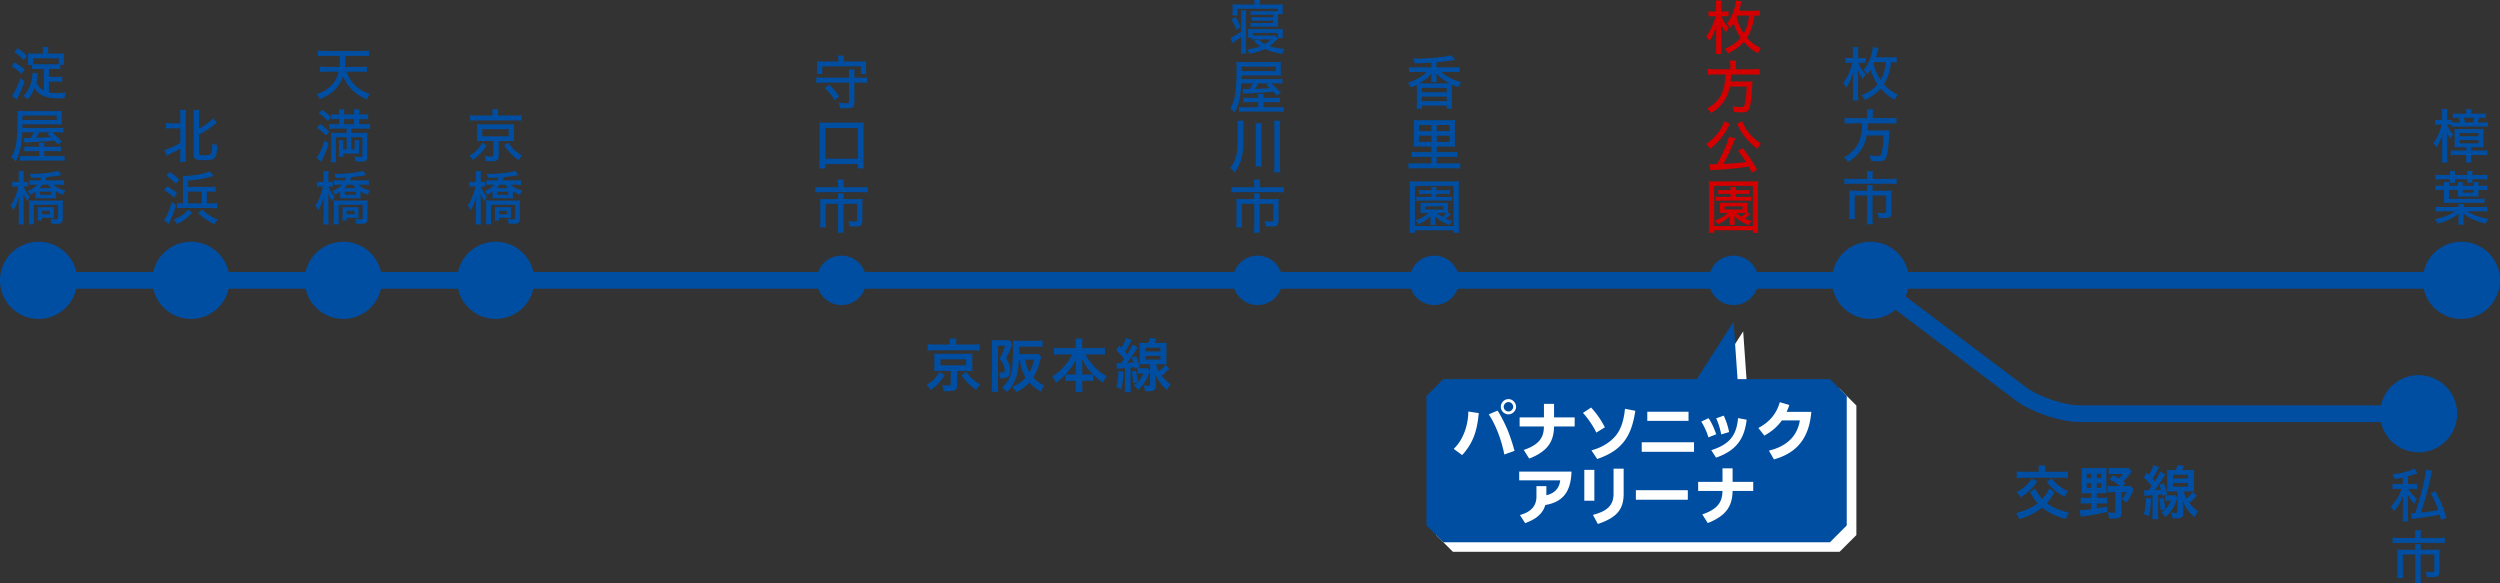 <svg id="_レイヤー_2" data-name="レイヤー 2" xmlns="http://www.w3.org/2000/svg" viewBox="0 0 423.15 98.73"><rect x="0" y="0" width="423.15" height="98.73" fill="#333333" stroke="none"/><defs><style>.cls-1{fill:#fff}.cls-2{fill:#d40000}.cls-3{fill:none;stroke:#004ea2;stroke-miterlimit:10;stroke-width:2.83px}.cls-4{fill:#004ea2}</style></defs><g id="_レイヤー_1-2" data-name="レイヤー 1"><path class="cls-3" d="M6.53 47.45h410.08"/><path class="cls-4" d="M0 47.45c0-3.61 2.92-6.53 6.53-6.53s6.53 2.92 6.53 6.53-2.92 6.53-6.53 6.53S0 51.06 0 47.45zM51.58 47.45c0-3.61 2.92-6.53 6.53-6.53s6.53 2.92 6.53 6.53-2.92 6.53-6.53 6.53-6.53-2.92-6.53-6.53zM77.37 47.45c0-3.61 2.92-6.53 6.53-6.53s6.53 2.92 6.53 6.53-2.92 6.53-6.53 6.53-6.53-2.92-6.53-6.53zM289.24 47.45c0-2.31 1.87-4.18 4.18-4.18s4.18 1.87 4.18 4.18-1.87 4.18-4.18 4.18-4.18-1.87-4.18-4.18zM82.37 24.6c-.64 1.04-1.34 1.78-2.34 2.49-.18-.29-.35-.49-.6-.71 1.03-.61 1.71-1.32 2.17-2.23l.77.45zm1-5.35c0-.29-.02-.57-.06-.76h1.03c-.04.15-.06.46-.06.75v.32h2.89c.5 0 .89-.02 1.12-.07v.95c-.23-.04-.53-.06-1.07-.06h-6.6c-.67 0-.78 0-1.05.06v-.95c.21.05.65.07 1.14.07h2.66v-.31zm-1.77 4.62c-.41 0-.66 0-.88.04.03-.2.04-.44.04-.79V21.4l-.02-.23v-.07l-.02-.08h.22s.39.03.66.03h4.52c.66-.01.68-.01.9-.04-.03.22-.04.45-.04.81v1.29c0 .39.01.54.03.78-.19-.02-.4-.03-.89-.03h-1.71v2.56c0 .68-.3.87-1.33.87-.16 0-.4 0-.84-.02-.03-.31-.11-.59-.25-.88.4.06.75.09 1.08.09.35 0 .43-.04.43-.22v-2.4h-1.9zm.03-.8h4.48v-1.21h-4.48v1.21zm4.43 1.08c.57.93 1.25 1.57 2.32 2.17-.22.21-.44.5-.59.77-.91-.59-1.75-1.43-2.45-2.48l.72-.46zM80.55 29.98c0-.51-.01-.8-.05-1.01h.92c-.03.19-.05.55-.05 1.01v.81h.15c.28 0 .46-.01.61-.04v.84c-.16-.02-.39-.03-.6-.03h-.12c.13.55.58 1.31 1.05 1.78-.15.17-.27.34-.47.68-.24-.33-.5-.83-.66-1.25 0 .29 0 .33.02.6.01.61.01.68.02.81v2.63c0 .57.02.93.05 1.17h-.92c.03-.26.05-.64.06-1.17v-2.32l.02-.72c0-.11.02-.28.04-.59-.29 1.07-.55 1.72-.96 2.4-.17-.34-.27-.51-.5-.78.55-.74 1.04-1.96 1.31-3.24h-.38c-.27 0-.53.02-.66.04v-.85c.13.03.35.04.66.04h.46v-.81zm6.6.56c.38 0 .87-.03 1.06-.06v.83c-.22-.03-.7-.05-1-.05h-.77c.47.46 1.13.79 2 1.01-.17.2-.32.45-.43.71-.62-.26-.81-.36-1.2-.61v.54c0 .32 0 .34.02.67-.19-.01-.37-.02-.68-.02h-2.13c-.3 0-.47 0-.67.02.01-.06.01-.12.01-.13v-.09c0-.08.02-.27.02-.45v-.49c-.29.21-.5.35-.88.56-.13-.24-.26-.42-.46-.63.69-.28 1.21-.62 1.64-1.09h-.56c-.36 0-.61 0-.8.04v-.81c.24.03.53.05.89.05h.98c.1-.19.13-.26.23-.49-.79.04-1.38.06-1.77.08-.02-.18-.16-.5-.3-.7h.56c.75 0 1.96-.08 2.69-.18.81-.11 1.2-.19 1.63-.34l.53.72c-.06 0-.12 0-.14.02-.04 0-.12.02-.25.05-.4.08-1.55.23-2.08.27-.09.19-.19.4-.28.56h2.14zm-4.91 7.42c.03-.25.05-.65.05-1.12v-2.05c0-.39 0-.64-.04-.88.17.03.5.04.86.04h3.95c.43 0 .81-.02.97-.05-.03.27-.04.63-.04.97v2.22c0 .33-.11.56-.3.66s-.41.13-.88.13h-.72c-.03-.33-.08-.54-.18-.82.44.05.71.07.99.07.24 0 .28-.04.28-.3v-2.17H83.1v2.23c0 .61.01.92.04 1.08h-.9zm1.54-2.26c0-.32 0-.48-.03-.66.14.02.3.03.64.03h1.48c.33 0 .48 0 .62-.03-.02.16-.02.28-.02.65v.63c0 .38 0 .45.02.58-.18-.02-.26-.02-.54-.02h-1.5v.46h-.7c0-.14.03-.41.03-.72v-.92zm.78-4.44c-.16.22-.31.39-.51.58h2.03c-.27-.24-.45-.41-.58-.58h-.94zm-.41 1.7h1.88v-.52h-1.88v.52zm.32 3.31h1.32v-.59h-1.32v.59zM159.9 63.48c-.75 1.17-1.23 1.69-2.36 2.52a3.61 3.61 0 0 0-.7-.85c.63-.39.91-.61 1.29-.99.36-.37.54-.63.86-1.2l.91.52zm.85-5.46c0-.26-.02-.49-.06-.71h1.21c-.04.19-.06.41-.06.71v.29h2.81c.51 0 .85-.02 1.15-.06v1.09c-.27-.04-.54-.05-1.08-.05h-6.65c-.53 0-.77.01-1.06.05v-1.09c.29.04.65.06 1.18.06h2.56v-.29zm-1.76 4.77c-.43 0-.62 0-.88.03.03-.25.04-.43.04-.77v-1.93c0-.02 0-.07-.02-.14v-.12q.08 0 .23.01c.09 0 .41.02.65.02h4.71q.68-.01.89-.03c-.03.23-.04.43-.04.79v1.4c0 .34.01.51.03.77-.23-.02-.51-.03-.89-.03H162v2.45c0 .76-.32.97-1.48.97h-.79c-.05-.43-.12-.68-.29-1.04.42.06.73.08 1.07.08s.4-.04.4-.21V62.8h-1.9zm.2-.97h4.32v-1h-4.32v1zm4.42 1.14c.38.57.58.82.97 1.18.41.36.71.57 1.35.92-.3.32-.48.56-.69.94-.68-.46-.96-.7-1.46-1.21a9.7 9.7 0 0 1-1.02-1.28l.85-.55zM167.89 58.5c0-.35 0-.67-.04-.94.2.02.37.03.64.03h1.69c.32 0 .47-.01.65-.04l.51.73q-.05.09-.1.21s0 .04-.03.08c0 .02-.03.1-.07.21-.2.55-.42 1.03-.85 1.87.5.78.72 1.38.72 2.01 0 .96-.46 1.37-1.54 1.37h-.2c-.01-.5-.05-.72-.2-1 .34.03.4.03.48.03.19 0 .31-.02.36-.05.09-.06.14-.2.14-.37 0-.23-.06-.5-.16-.78-.16-.41-.31-.65-.73-1.12.43-.71.64-1.19.97-2.21h-1.21v6.78c0 .39 0 .69.05 1.01h-1.14c.04-.28.06-.63.06-1.13V58.5zm8.35 1.94c-.07.2-.07.21-.29 1.01-.26.92-.61 1.74-1.07 2.44.52.57 1.03.94 1.88 1.36-.25.32-.37.56-.54 1.06-.94-.56-1.46-.98-1.99-1.58-.63.7-1.17 1.1-2.21 1.64-.21-.36-.43-.64-.7-.86 1.01-.45 1.66-.91 2.29-1.62-.56-.91-.78-1.59-1-3.01h-.15c-.07 1.52-.22 2.34-.56 3.25-.34.87-.71 1.44-1.47 2.23-.35-.41-.48-.53-.85-.76.79-.69 1.18-1.25 1.47-2.12.2-.56.3-1.26.36-2.45.04-.74.07-1.6.07-2.19 0-.52-.01-.9-.04-1.2.35.03.73.05 1.15.05h2.77c.47 0 .79-.02 1.1-.06v1.09c-.33-.04-.6-.05-1.07-.05h-2.89v1.26h2.44c.4 0 .63 0 .8-.04l.51.55zm-2.7.44c.17.96.37 1.56.69 2.14.38-.65.55-1.1.8-2.14h-1.49zM179.56 59.99c-.43 0-.77.02-1.17.06v-1.2c.38.05.7.07 1.17.07h2.52v-.7c0-.38-.02-.62-.06-.91h1.22c-.04.27-.06.54-.06.91v.7h2.65c.5 0 .86-.02 1.19-.07v1.2c-.43-.04-.73-.06-1.19-.06h-2.09c.46.84.92 1.48 1.47 2.06.66.69 1.36 1.23 2.14 1.64-.31.36-.48.63-.67 1.06-.63-.42-1.05-.77-1.65-1.35v1.1c-.3-.03-.57-.05-.97-.05h-.88v.67c0 .46.02.88.07 1.22h-1.24c.05-.37.07-.76.07-1.22v-.67h-.78c-.4 0-.68.02-.98.05v-1.09c-.56.59-.97.94-1.59 1.37-.2-.45-.34-.67-.66-1.03a9.158 9.158 0 0 0 3.41-3.76h-1.92zm2.52 1.86c0-.31.03-.69.08-1.1-.52 1.06-1 1.75-1.79 2.6.22.03.42.04.88.04h.83v-1.54zm2.05 1.54c.45 0 .63-.01.86-.04-.76-.76-1.2-1.36-1.9-2.6.06.41.09.8.09 1.09v1.55h.95zM188.96 61.45c.18.02.26.03.46.03h.3c.25-.32.33-.42.55-.73-.54-.68-.79-.94-1.33-1.45l.51-.84.37.39c.39-.65.67-1.24.76-1.64l.95.35c-.07.09-.11.18-.22.41-.25.5-.56 1.05-.89 1.55l.37.46c.45-.7.78-1.31.91-1.65l.88.47c-.13.19-.2.29-.34.52-.59.93-.96 1.47-1.46 2.12.57-.04.8-.05 1.07-.09-.13-.4-.14-.45-.28-.78l.72-.29c.32.78.42 1.07.62 1.83l-.77.34q-.03-.13-.06-.29l-.72.09v3.09c0 .51 0 .73.06 1.03h-1.06c.04-.33.06-.59.06-1.03v-3.02c-.06.01-.19.02-.39.03q-.74.04-.97.08l-.1-.98zm1.21 1.43c-.11 1.72-.18 2.21-.41 2.99l-.82-.42c.23-.73.3-1.2.38-2.67l.85.1zm2.08-.17c.2.86.25 1.2.33 1.95l-.78.21c-.05-.83-.1-1.26-.25-1.98l.7-.18zm.85.51c-.26 0-.39 0-.57.04v-.98c.17.03.28.04.6.04h.66c.23 0 .35-.01.46-.03l.35.46-.08.26c-.24.77-.45 1.2-.8 1.73-.33.49-.56.74-1.13 1.27-.15-.28-.34-.5-.67-.78.79-.56 1.28-1.18 1.61-2.01h-.43zm2.59-1.57c.11.46.23.76.48 1.21.41-.34.7-.64 1.05-1.09l.69.62c-.49.53-.85.87-1.27 1.21.49.64.89 1.03 1.52 1.44-.27.29-.42.51-.63.97-.47-.39-.72-.63-1.04-1.04-.41-.55-.63-.95-.97-1.79.06.6.09 1.02.09 1.32v.86c.02.62-.3.86-1.15.86h-.32c-.17-.01-.19-.01-.34-.02-.05-.44-.12-.68-.26-.99.34.06.57.08.8.08.25 0 .31-.04.31-.23v-3.41h-.83c-.34 0-.69.01-.96.03.02-.24.03-.57.03-.94v-1.77c0-.36 0-.7-.03-.96.25.03.47.04.94.04h.56c.15-.39.21-.59.27-.86l1.09.15c-.12.32-.18.47-.29.71h1.08c.49 0 .71-.01.95-.04-.03.3-.04.51-.04.97v1.77c0 .45.01.68.04.93-.27-.02-.6-.03-.93-.03h-.84zm-1.81-2.17h2.54v-.62h-2.54v.62zm0 1.38h2.54v-.62h-2.54v.62zM347.76 83.3c-.59.99-.81 1.32-1.31 1.86.98.76 2.05 1.21 3.76 1.6-.28.4-.37.59-.53 1.09-1.84-.51-2.94-1.04-4.02-1.94-1.04.84-2.34 1.5-3.88 1.97-.14-.42-.27-.65-.54-1.02 1.49-.39 2.79-.99 3.66-1.68-.53-.59-.88-1.1-1.3-1.92l.88-.56c.05.09.08.16.11.2.3.61.62 1.07 1.08 1.57.29-.3.46-.52.7-.9.21-.32.27-.43.46-.89l.93.62zm-2.94-1.78c-.49.7-.81 1.06-1.34 1.55-.48.43-.85.72-1.45 1.11-.2-.33-.39-.55-.73-.85 1.15-.6 1.88-1.26 2.59-2.32l.93.51zm.25-2c0-.25-.02-.49-.06-.71h1.21c-.04.18-.06.41-.06.71v.34h2.65c.56 0 .93-.02 1.22-.06v1.12c-.23-.04-.71-.06-1.23-.06h-6.24c-.59 0-.91.02-1.22.06V79.8c.29.04.67.06 1.22.06h2.51v-.34zm2.22 1.47c.46.58.71.83 1.17 1.2.51.41.86.61 1.62.95-.28.32-.44.56-.63.95-.84-.46-1.22-.72-1.76-1.2-.49-.42-.75-.7-1.26-1.36l.86-.54zM353.14 83.48c-.34 0-.63 0-.84.03.03-.31.04-.65.04-.98V80.1c0-.38-.01-.65-.04-.9.3.03.57.04.95.04h2.41c.41 0 .65 0 .9-.04-.02.25-.03.5-.03.91v2.52c0 .5 0 .68.02.88a7.73 7.73 0 0 0-.78-.03h-.88v.79h.88c.38 0 .61-.01.89-.05v1.02c-.26-.03-.5-.04-.89-.04h-.88v.86c.71-.1 1-.16 1.79-.33v.9c-1.41.33-2.16.47-3.44.67-.67.1-.75.11-1.05.17l-.2-1.14c.59 0 .95-.03 1.97-.14v-.99h-.87c-.34 0-.62 0-.91.05v-1.03c.28.04.55.05.92.05h.86v-.79h-.82zm.07-3.31v.75h.75v-.75h-.75zm0 1.62v.8h.75v-.8h-.75zm1.68-.87h.78v-.75h-.78v.75zm0 1.67h.78v-.8h-.78v.8zm4.88-.81-.47.5h.51c.41 0 .62-.01.8-.04l.53.64c-.11.23-.11.24-.22.48a9.36 9.36 0 0 1-.97 1.68c-.43-.32-.5-.37-.8-.52.36-.42.57-.74.8-1.22h-.87v3.51c0 .75-.3.96-1.36.96-.17 0-.4 0-.74-.03-.04-.42-.07-.56-.23-1.04.39.06.78.1 1 .1.24 0 .31-.06.31-.24V83.3h-.46c-.4 0-.62.01-.89.04v-1.1c.27.03.46.04.89.04h1.23c-.43-.36-.96-.71-1.75-1.16l.56-.69c.49.27.64.35.95.54.35-.29.56-.5.75-.74h-1.54c-.35 0-.61.02-.89.05v-1.1c.26.04.54.05.96.05h1.59c.41 0 .61-.01.8-.04l.57.65c-.16.18-.23.28-.39.47-.5.63-.66.8-1.07 1.18l.4.29zM362.88 82.96c.18.02.26.03.46.03h.3c.25-.32.33-.42.55-.73-.54-.68-.79-.94-1.33-1.45l.51-.84.37.39c.39-.65.67-1.24.76-1.64l.95.35c-.07.09-.11.18-.22.41-.25.5-.56 1.05-.89 1.55l.37.46c.45-.7.78-1.31.91-1.65l.88.47c-.13.19-.2.29-.34.52-.59.93-.96 1.47-1.46 2.12.57-.04.8-.05 1.07-.09-.13-.4-.14-.45-.28-.78l.72-.29c.32.78.42 1.07.62 1.83l-.77.34q-.03-.13-.06-.29l-.72.09v3.09c0 .51 0 .73.06 1.03h-1.06c.04-.33.06-.59.06-1.03v-3.02c-.06.01-.19.02-.39.03q-.74.04-.97.08l-.1-.98zm1.21 1.44c-.11 1.72-.18 2.21-.41 2.99l-.82-.42c.23-.73.3-1.2.38-2.67l.85.1zm2.08-.17c.2.86.25 1.2.33 1.95l-.78.21c-.05-.83-.1-1.26-.25-1.98l.7-.18zm.85.51c-.26 0-.39 0-.57.04v-.98c.17.03.28.04.6.04h.66c.23 0 .35-.01.46-.03l.35.46-.08.26c-.24.77-.45 1.2-.8 1.73-.33.49-.56.74-1.13 1.27-.15-.28-.34-.5-.67-.78.79-.56 1.28-1.18 1.61-2.01h-.43zm2.59-1.57c.11.46.23.76.48 1.21.41-.34.7-.64 1.05-1.09l.69.62c-.49.53-.85.87-1.27 1.21.49.64.89 1.03 1.52 1.44-.27.29-.42.51-.63.97-.47-.39-.72-.63-1.04-1.04-.41-.55-.63-.95-.97-1.79.06.6.09 1.02.09 1.32v.86c.02.62-.3.86-1.15.86h-.32c-.17-.01-.19-.01-.34-.02-.05-.44-.12-.68-.26-.99.34.06.57.08.8.08.25 0 .31-.04.31-.23v-3.41h-.83c-.34 0-.69.01-.96.03.02-.24.03-.57.03-.94v-1.77c0-.36 0-.7-.03-.96.25.03.47.04.94.04h.56c.15-.39.21-.59.27-.86l1.09.15c-.12.32-.18.47-.29.71h1.08c.49 0 .71-.01.95-.04-.03.3-.04.51-.04.97v1.77c0 .45.01.68.04.93-.27-.02-.6-.03-.93-.03h-.84zm-1.81-2.18h2.54v-.62h-2.54v.62zm0 1.38h2.54v-.62h-2.54v.62zM314.53 10.62c.3.78.69 1.39 1.29 1.97-.17.17-.37.48-.52.78-.39-.53-.66-1.01-.85-1.54.03.51.05.87.05 1.25v2.91c0 .46.02.77.06 1.01h-.98c.04-.2.06-.58.06-1v-2.16c0-.54 0-1.15.04-1.65-.3 1.05-.69 1.94-1.18 2.65-.15-.31-.33-.57-.55-.79.66-.8 1.34-2.25 1.6-3.43h-.39c-.31 0-.63.02-.8.05v-.89c.2.03.49.05.82.05h.45v-.99c0-.37 0-.65-.05-.87h.98c-.05.24-.06.49-.06.87v.99h.48c.34 0 .52-.01.77-.05v.88c-.27-.03-.46-.04-.76-.04h-.46zm6.51-.06c-.21-.03-.51-.05-.94-.05-.17 1.47-.6 2.77-1.25 3.75.65.75 1.4 1.31 2.38 1.76-.15.16-.35.52-.5.88-1.06-.61-1.66-1.09-2.41-1.93-.66.78-1.56 1.43-2.7 1.95-.13-.3-.33-.6-.52-.8 1.09-.41 1.99-1.02 2.69-1.84-.53-.78-.97-1.72-1.18-2.51-.19.32-.28.46-.53.79-.15-.23-.34-.43-.62-.69.77-.9 1.42-2.54 1.54-3.91l.96.17c-.04.12-.08.24-.16.57-.08.31-.21.77-.29 1.01H320c.46 0 .82-.02 1.04-.06v.91zm-3.82-.05c-.04.08-.07.16-.11.25.21.97.61 1.9 1.2 2.79.5-.89.79-1.81.92-3.04h-2.01zM316.04 19.35c0-.37-.02-.62-.07-.83h1.07c-.04.17-.06.48-.06.83V20h2.82c.5 0 .92-.02 1.19-.07v1.01c-.24-.04-.58-.06-1.16-.06h-3.63c-.05.62-.05.66-.12 1.2h2.7c.52 0 .82-.01 1.02-.05v.1c-.03.11-.04.2-.05.65-.05 1.36-.18 2.63-.36 3.37-.21.92-.49 1.15-1.37 1.15-.36 0-.8-.02-1.36-.08-.04-.43-.08-.6-.23-.95.57.09 1.03.14 1.47.14s.51-.1.65-.79c.15-.68.21-1.37.26-2.69h-2.86c-.36 1.98-1.36 3.4-3.18 4.5a2.53 2.53 0 0 0-.66-.79c1.26-.64 2.26-1.74 2.65-2.92.27-.78.42-1.73.45-2.84h-1.8c-.47 0-.95.02-1.18.06v-1.01c.29.05.71.07 1.18.07h2.63v-.65zM316.03 29.75c0-.31-.03-.64-.06-.77h1.05c-.04.18-.07.48-.07.77v.53h2.89c.49 0 .92-.02 1.19-.07v.95c-.25-.04-.58-.06-1.16-.06h-6.52c-.42 0-.92.02-1.16.06v-.95c.3.05.72.07 1.18.07h2.66v-.53zm0 2.32c0-.29-.02-.53-.04-.74h.99c-.02.12-.04.38-.04.75v.2h2.29c.41 0 .69-.01.94-.04-.03.22-.04.49-.04.83v2.85c0 .79-.25.99-1.25.99-.29 0-.38 0-.89-.04-.05-.37-.09-.54-.23-.89.44.06.8.1 1.01.1.39 0 .48-.05.48-.29v-2.71h-2.31v3.74c0 .46.02.82.07 1.14h-1.05c.05-.35.07-.7.07-1.14v-3.74h-2.11v2.87c0 .51.02.83.06 1.11h-1.02c.04-.3.06-.68.06-1.11v-2.88c0-.28-.02-.61-.04-.83.25.03.58.04.98.04h2.07v-.21zM414.96 21.13c-.13-.02-.38-.03-.54-.03h-.18c.19.58.64 1.36.98 1.71-.19.21-.38.46-.49.67-.31-.54-.42-.8-.58-1.24.03.35.04.54.05 1.49v2.6c0 .5.02.96.06 1.17h-.95c.04-.24.05-.64.06-1.17v-2.98c0-.06.01-.18.02-.34l.02-.43c-.22.92-.6 1.78-1.03 2.38-.18-.35-.31-.55-.5-.77.56-.64 1.09-1.84 1.38-3.09h-.45c-.28 0-.47.02-.62.04v-.87c.17.03.34.04.63.04h.53v-.83c0-.54 0-.8-.05-1.02h.94c-.03.21-.05.57-.05 1.01v.84h.21c.22 0 .41-.01.56-.04v.42c.19.03.55.04.84.04h.6c-.09-.31-.17-.57-.27-.8h-.09c-.34 0-.72.02-.88.04v-.77c.22.03.63.05 1.01.05h1.27v-.19c0-.23 0-.42-.04-.59h.92c-.03.16-.04.37-.04.59v.19h1.45c.38 0 .78-.02 1.01-.05v.77c-.21-.03-.59-.04-1.01-.04h-.05c-.12.32-.24.61-.34.8h.82c.41 0 .7 0 .95-.05v.79c-.21-.03-.67-.05-1.02-.05h-4.75c-.07 0-.2.02-.39.04v-.33zm2.48 3.78h-1.1c-.32 0-.62.01-.9.03.03-.3.03-.36.04-.82v-1.43c0-.39-.02-.68-.04-.86.2.02.52.03.92.03h3.66c.08-.01.14-.01.14-.01h.22c-.03.18-.04.47-.04.83v1.4c0 .41 0 .68.04.88-.23-.02-.5-.03-.9-.03h-1.21v.56h1.69c.5 0 .87-.02 1.06-.05v.86c-.22-.04-.66-.06-1.09-.06h-1.66v.28c0 .4.02.79.05.99h-.94c.04-.23.06-.54.06-.98v-.29h-1.56c-.47 0-.83.02-1.07.06v-.85c.23.03.51.04 1.03.04h1.6v-.56zm-1.14-1.85h3.21v-.54h-3.21v.54zm0 1.2h3.21v-.56h-3.21v.56zm2.21-3.53c.1-.2.24-.56.31-.8h-1.84c.12.31.2.57.26.8h1.27zM419.88 35.04c.47 0 .9-.02 1.14-.06v.84c-.27-.04-.65-.06-1.14-.06h-2.24c.72.56 2.15 1.08 3.57 1.29-.15.18-.37.53-.48.8-1.69-.41-2.93-.98-3.76-1.73v.13c0 .11 0 .2.02.29V37.16c0 .43.01.63.06.86h-.97c.04-.25.06-.5.06-.86v-.34c.01-.3.03-.54.04-.7-.87.76-2.09 1.36-3.57 1.74-.13-.3-.3-.55-.5-.76 1.33-.24 2.68-.76 3.42-1.34h-2.13c-.46 0-.84.02-1.12.06v-.84c.22.04.62.06 1.12.06h2.75v-.05c0-.2-.01-.35-.04-.47h.91c-.02.16-.03.2-.04.46v.06h2.89zm.01-3.6c.53 0 .87-.02 1.1-.06v.81c-.23-.03-.61-.05-1.1-.05h-.39v.5c0 .27 0 .52.04.64-.22-.02-.58-.03-.94-.03h-1.66c-.34 0-.6 0-.94.03.02-.14.03-.34.03-.59v-.55h-1.51v1.52h4.94c.58 0 .87 0 1.08-.05v.76c-.29-.04-.58-.05-1.06-.05h-4.92c-.43 0-.64.01-.93.03.02-.19.03-.47.03-.74v-1.47h-.35c-.49 0-.85.02-1.1.05v-.81c.22.04.54.06 1 .06h.45c0-.27 0-.48-.04-.64h.93c-.02.17-.03.37-.03.64h1.51c0-.26-.01-.43-.04-.61h.88c-.02.18-.03.39-.03.61h1.85c0-.24 0-.41-.03-.61h.89c-.03.16-.05.4-.05.61h.39zm-4.36-1.04c0 .25 0 .39.02.53h-.91c.02-.11.04-.33.04-.53v-.06h-1.34c-.45 0-.85.02-1.12.05v-.83c.26.04.66.06 1.12.06h1.34v-.12c0-.18-.02-.4-.05-.56h.94c-.03.22-.04.34-.04.56v.12h2.09v-.12c0-.2 0-.37-.05-.56h.95c-.04.21-.05.36-.05.56v.12h1.4c.46 0 .87-.02 1.12-.06v.83c-.27-.03-.67-.05-1.12-.05h-1.4v.06c0 .22 0 .36.03.53h-.91c.02-.17.03-.31.03-.53v-.06h-2.09v.06zm1.31 2.21h1.85v-.47h-1.85v.47zM406.71 80.83c-.43.09-.73.15-1.4.26-.05-.24-.19-.56-.34-.81 1.51-.16 3.04-.57 3.64-.98l.57.77c-.16.06-.36.13-.61.23-.25.09-.64.22-1 .31v1.31h.69c.4 0 .7-.02.88-.06v.94c-.21-.03-.55-.05-.89-.05h-.61c.39.69.86 1.23 1.46 1.67-.14.2-.32.54-.43.84-.46-.43-.8-.9-1.15-1.55 0 .12 0 .23.02.27 0 .15.01.51.03 1.09v1.96c0 .68 0 .92.06 1.22h-.99c.05-.32.07-.71.07-1.22V84.46c0-.31 0-.32.02-.58-.43 1.18-.83 1.87-1.57 2.68-.15-.36-.27-.56-.49-.83.78-.74 1.46-1.85 1.8-2.98h-.63c-.36 0-.67.02-.89.05v-.94c.21.04.53.06.93.06h.81v-1.09zm4.97-1.14c-.04.09-.09.27-.15.55-.57 2.65-1.12 4.65-1.79 6.53.96-.1 2.31-.3 2.96-.43-.25-.8-.93-2.31-1.28-2.88l.79-.3c.79 1.4 1.35 2.73 1.88 4.52l-.91.32c-.11-.44-.15-.59-.24-.89-1.32.27-1.96.37-4.36.68-.12 0-.13.02-.2.03l-.11.02-.18-.97h.14c.21 0 .27 0 .56-.02.84-2.29 1.78-6.09 1.82-7.35l1.07.19zM408.81 90.53c0-.31-.03-.64-.06-.77h1.05c-.04.18-.07.48-.07.77v.53h2.89c.49 0 .92-.02 1.19-.07v.95c-.25-.04-.58-.06-1.16-.06h-6.52c-.42 0-.92.02-1.16.06v-.95c.3.05.72.07 1.18.07h2.66v-.53zm0 2.31c0-.29-.02-.53-.04-.74h.99c-.02.12-.04.38-.04.75v.2h2.29c.41 0 .69-.01.94-.04-.03.22-.04.49-.04.83v2.85c0 .79-.25.99-1.25.99-.29 0-.38 0-.89-.04-.05-.37-.09-.54-.23-.89.44.06.8.1 1.01.1.39 0 .48-.05.48-.29v-2.71h-2.31v3.74c0 .46.02.82.07 1.14h-1.05c.05-.35.07-.7.07-1.14v-3.74h-2.11v2.87c0 .51.02.83.06 1.11h-1.02c.04-.3.06-.68.06-1.11v-2.88c0-.28-.02-.61-.04-.83.25.03.58.04.98.04h2.07v-.21z"/><path class="cls-2" d="M291.36 2.74c.3.78.69 1.39 1.29 1.97-.17.17-.37.48-.52.78-.39-.53-.66-1.01-.85-1.54.03.51.05.87.05 1.25v2.91c0 .46.02.77.06 1.01h-.98c.04-.2.06-.58.06-1V5.96c0-.54 0-1.15.04-1.65-.3 1.05-.69 1.94-1.18 2.65-.15-.31-.33-.57-.55-.79.66-.8 1.34-2.25 1.6-3.43h-.39c-.31 0-.63.02-.8.05V1.9c.2.03.49.05.82.05h.45V.96c0-.37 0-.65-.05-.87h.98c-.05.24-.06.49-.06.87v.99h.48c.34 0 .52-.01.77-.05v.88c-.27-.03-.46-.04-.76-.04h-.46zm6.51-.06c-.21-.03-.51-.05-.94-.05-.17 1.47-.6 2.77-1.25 3.75.65.75 1.4 1.31 2.38 1.76-.15.16-.35.52-.5.88-1.06-.61-1.66-1.09-2.41-1.93-.66.78-1.56 1.43-2.7 1.95-.13-.3-.33-.6-.52-.8 1.09-.41 1.99-1.02 2.69-1.84-.53-.78-.97-1.72-1.18-2.51-.19.32-.28.46-.53.79-.15-.23-.34-.43-.62-.69.77-.9 1.42-2.54 1.54-3.91l.96.17c-.04.12-.08.24-.16.57-.08.31-.21.77-.29 1.01h2.49c.46 0 .82-.02 1.04-.06v.91zm-3.82-.05c-.04.08-.07.16-.11.25.21.97.61 1.9 1.2 2.79.5-.89.79-1.81.92-3.04h-2.01zM292.87 11.07c0-.37-.02-.62-.07-.83h1.07c-.04.17-.06.48-.06.83v.65h2.82c.5 0 .92-.02 1.19-.07v1.01c-.24-.04-.58-.06-1.16-.06h-3.63c-.05.62-.05.66-.12 1.2h2.7c.52 0 .82-.01 1.02-.05v.1c-.03.11-.04.2-.05.65-.05 1.36-.18 2.63-.36 3.37-.21.92-.49 1.15-1.37 1.15-.36 0-.8-.02-1.36-.08-.04-.43-.08-.6-.23-.95.57.09 1.03.14 1.47.14s.51-.1.65-.79c.15-.68.21-1.37.26-2.69h-2.86c-.36 1.98-1.36 3.4-3.18 4.5a2.53 2.53 0 0 0-.66-.79c1.26-.64 2.26-1.74 2.65-2.92.27-.78.42-1.73.45-2.84h-1.8c-.47 0-.95.02-1.18.06v-1.01c.29.05.71.07 1.18.07h2.63v-.65zM292.55 21.43a10.71 10.71 0 0 1-3.12 3.76c-.18-.31-.41-.6-.64-.82 1.39-.89 2.77-2.63 3.01-3.81l1.01.38s-.04.06-.04.07c0 .01-.02.03-.04.07l-.06.1c-.03.07-.06.12-.08.15l-.04.1zm3.97 7.8c-.24-.49-.35-.71-.54-1.04-1.5.24-3.43.44-5.34.55-.73.04-.83.04-1.13.1l-.18-1.05c.21 0 .51.02.79.02.17 0 .2 0 .49-.01.89-1.52 1.9-3.83 2.04-4.67l1.07.29c-.06.12-.11.23-.19.44-.67 1.62-1.28 2.92-1.86 3.9 1.5-.07 2.71-.18 3.86-.35-.45-.72-.76-1.15-1.34-1.86l.79-.45c1.05 1.34 1.75 2.4 2.41 3.61l-.87.52zm-1.61-8.68c.1.42.63 1.36 1.1 1.93.6.74 1.25 1.32 2.07 1.84-.26.28-.45.55-.63.89-1.46-1.11-2.46-2.3-3.23-3.83-.09-.21-.16-.34-.22-.44l.91-.39zM296.7 39.4v-.43h-6.56v.43h-.92c.04-.26.06-.7.06-1.24v-6.3c0-.51-.02-.84-.06-1.19.24.03.7.05 1.15.05h6.08c.46 0 .91-.02 1.16-.05-.04.36-.05.72-.05 1.19v6.31c0 .58.02 1.03.06 1.23h-.92zm-6.56-1.14h6.55v-6.8h-6.55v6.8zm6.08-1.98c-.47.41-.6.51-.91.72.35.16.63.26 1.19.41-.22.24-.38.45-.53.69-1.1-.45-1.89-.97-2.4-1.55 0 .14.02.3.02.47v.43c0 .26 0 .47.04.61h-.89c.02-.14.04-.4.04-.61v-.43c0-.1 0-.25.02-.45-.48.5-1.2 1-2.02 1.4-.17-.28-.32-.46-.54-.64.91-.33 1.65-.75 2.21-1.29h-.72c-.22 0-.34 0-.37.01h-.29c.02-.14.03-.31.03-.53v-.67c0-.23 0-.39-.03-.55.2.03.32.03.66.03h3.4c.33 0 .45 0 .65-.03-.02.19-.02.3-.02.55v.67c0 .24 0 .29.02.48l.44.27zm-4.58-3.47c-.37 0-.63 0-.82.04v-.7c.22.03.42.04.82.04h1.29c0-.23-.01-.34-.04-.51h.91c-.02.11-.03.23-.04.51h1.5c.36 0 .6-.01.8-.04v.7c-.18-.03-.42-.04-.79-.04h-1.51v.51h1.91c.37 0 .57-.01.77-.05v.74c-.21-.04-.41-.05-.76-.05h-4.5c-.34 0-.59.02-.78.05v-.74c.2.04.42.05.79.05h1.74v-.51h-1.29zm.26 2.64h3.06v-.51h-3.06v.51zm1.98.59c.26.24.5.42.86.65.22-.13.58-.45.76-.65h-1.62z"/><path class="cls-4" d="M138.25 47.45c0-2.31 1.87-4.18 4.18-4.18s4.18 1.87 4.18 4.18-1.87 4.18-4.18 4.18-4.18-1.87-4.18-4.18zM145.74 13.15c.41 0 .82-.02 1.04-.06v.95c-.27-.04-.56-.06-1.04-.06h-1.13v3.39c0 .45-.14.74-.42.84-.19.07-.53.11-.99.11-.28 0-.65 0-1-.03-.05-.3-.13-.54-.3-.92.56.08.93.11 1.34.11.36 0 .46-.05.46-.24v-3.26h-4.5c-.46 0-.77.02-1.04.06v-.95c.23.04.64.06 1.04.06h4.5v-.37c0-.43-.02-.81-.06-1.01h1.02c-.03.23-.05.58-.05 1.01v.37h1.13zm-3.85-3.12c0-.26-.02-.41-.06-.62h1.03c-.04.19-.06.38-.06.62v.38h2.77c.45 0 .81 0 1.05-.04-.03.19-.04.42-.04.7v.73c0 .3.01.49.04.73h-.9v-1.3h-6.54v1.3h-.9c.03-.18.04-.44.04-.73v-.73c0-.3-.01-.5-.04-.7.24.03.61.04 1.04.04h2.58v-.38zm-.63 6.93c-.44-.77-.99-1.45-1.66-2.08l.74-.54c.71.67 1.2 1.24 1.7 1.99l-.78.63zM138.66 28.5c.04-.33.06-.64.07-1.18v-5.54c0-.49-.02-.77-.05-1.07.26.03.61.05 1.07.05h5.39c.46 0 .81-.02 1.07-.05-.03.24-.05.66-.04 1.07v5.54c0 .5.02.9.06 1.18h-1.02v-.73h-5.52v.73h-1.03zm1.03-1.63h5.52v-5.2h-5.52v5.2zM141.86 31.17c0-.31-.03-.64-.06-.77h1.05c-.04.18-.07.48-.07.77v.53h2.89c.49 0 .92-.02 1.19-.07v.95c-.25-.04-.58-.06-1.16-.06h-6.52c-.42 0-.92.02-1.16.06v-.95c.3.05.72.07 1.18.07h2.66v-.53zm0 2.32c0-.29-.02-.53-.04-.74h.99c-.02.12-.04.38-.04.75v.2h2.29c.41 0 .69-.01.94-.04-.03.22-.04.49-.04.83v2.85c0 .79-.25.99-1.25.99-.29 0-.38 0-.89-.04-.05-.37-.09-.54-.23-.89.44.06.8.1 1.01.1.39 0 .48-.05.48-.29V34.5h-2.31v3.74c0 .46.02.82.07 1.14h-1.05c.05-.35.07-.7.07-1.14V34.5h-2.11v2.87c0 .51.02.83.06 1.11h-1.02c.04-.3.06-.68.06-1.11v-2.88c0-.28-.02-.61-.04-.83.25.03.58.04.98.04h2.07v-.21zM208.68 47.45c0-2.31 1.87-4.18 4.18-4.18s4.18 1.87 4.18 4.18-1.87 4.18-4.18 4.18-4.18-1.87-4.18-4.18zM210.09 2.74c0-.49-.02-.79-.05-.99h.91c-.03.22-.04.43-.04.99v5.28c0 .56.01.78.05 1.05h-.93c.04-.26.06-.54.06-1.05V6.25c-.15.12-.42.3-1.53 1.03l-.27-.9c.39-.14 1.19-.6 1.8-1.04v-2.6zm-.82 2.3c-.29-.78-.58-1.38-.84-1.73l.69-.43c.37.57.58 1 .85 1.71l-.7.45zm3.06-4.38c0-.28-.02-.5-.05-.66h1.01c-.03.13-.05.39-.05.65v.12h2.89c.41 0 .73 0 1.02-.05-.03.17-.04.38-.04.67v.42c0 .27.02.45.04.58h-.82v1.36c0 .41 0 .72.02.8-.16-.02-.44-.03-.78-.03h-3.21c-.33 0-.52.01-.7.04v-.69c.21.02.35.03.7.03h3.15v-.4h-2.91c-.32 0-.51.01-.75.03v-.65c.18.03.46.04.75.04h2.91v-.41h-3.16c-.27 0-.51 0-.68.04v-.69c.18.03.38.04.68.04h3.24c.31 0 .52 0 .69-.02v-.4h-6.82v1.13h-.87c.03-.23.04-.38.04-.73v-.5c0-.25 0-.47-.04-.66.26.03.66.05 1.03.05h2.71V.66zm-.28 5.35c.25.02.35.02.67.02h2.39c.38 0 .58-.01.7-.04l.52.52s-.07.05-.08.06c-.01.01-.06.06-.13.14-.61.61-.84.81-1.23 1.09.73.26 1.6.42 2.52.48-.14.2-.3.58-.36.85-1.3-.23-2.24-.5-2.96-.86-.78.39-1.52.63-2.61.82-.09-.28-.21-.51-.38-.72.88-.11 1.53-.27 2.22-.54-.4-.25-.72-.51-1.09-.88l.64-.28h-.15c-.37 0-.62 0-.83.04v-.34h-.66c.03-.18.04-.43.04-.62v-.21c0-.27 0-.51-.03-.65.31.03.5.04.97.04h3.94c.43 0 .67 0 1-.04-.02.19-.03.32-.03.62v.24c0 .29 0 .5.04.68h-.87v-.85h-4.24v.43zm.93.66c.4.38.64.55 1.11.79.39-.22.68-.44 1.05-.79h-2.16zM210.1 14.11c-.12 2.31-.45 3.77-1.14 4.95-.24-.32-.49-.57-.73-.73.83-1.35 1.07-2.89 1.07-6.76 0-.49 0-.79-.05-1.1.29.04.65.05 1.24.05h5.27c.46 0 .77-.01 1.05-.05-.03.33-.03.43-.03.74v.92c0 .29 0 .42.03.67-.31-.02-.49-.03-1.02-.03h-5.66v.62h5.8c.61 0 .87 0 1.13-.05v.82c-.26-.04-.53-.05-1.07-.05h-.85c.54.45 1 .88 1.68 1.62l-.74.43c-.27-.32-.3-.36-.53-.64-1.1.1-1.35.12-2.47.18l-1.96.12c-.46.03-.51.03-.65.06l-.14-.82c.21.02.24.02.37.02h.81c.22-.33.4-.63.56-.97h-1.96zm5.56 2.45c.57 0 .77 0 .99-.04v.81c-.25-.03-.59-.04-1-.04h-1.82v.86h2.24c.7 0 .95-.01 1.2-.05v.85c-.27-.04-.6-.06-1.29-.06h-5.04c-.51 0-.96.02-1.22.06v-.85c.19.04.54.05 1.15.05h2.1v-.86h-1.51c-.42 0-.8.02-1.02.04v-.81c.25.03.45.04 1.03.04h1.5c0-.32-.02-.5-.05-.67h.96c-.03.19-.05.36-.05.67h1.83zm.27-4.53v-.76h-5.79v.76h5.79zm-2.96 2.08c-.21.4-.37.66-.56.94.85-.03 1.43-.05 1.76-.07.54-.04.55-.05.78-.07-.19-.17-.3-.26-.64-.54l.54-.26h-1.88zM210.45 23.5v.21c0 2.59-.39 4.02-1.47 5.47a4.26 4.26 0 0 0-.78-.76c.39-.46.57-.77.82-1.37.34-.87.45-1.67.48-3.61V21.4c0-.39-.02-.71-.07-.97h1.08c-.05.24-.06.44-.06.99v2.08zm3.12-2.64c-.04.27-.06.63-.06 1.04v5.09c0 .52.02.94.06 1.19h-1.07c.04-.28.06-.67.06-1.19V21.9c0-.48-.02-.83-.06-1.05h1.07zm3.14-.41c-.04.26-.06.58-.06 1.07v6.36c0 .6.02.99.06 1.28h-1.07c.04-.29.06-.71.06-1.28v-6.36c0-.53-.02-.81-.06-1.07h1.07zM212.3 31.17c0-.31-.03-.64-.06-.77h1.05c-.04.18-.07.48-.07.77v.53h2.89c.49 0 .92-.02 1.19-.07v.95c-.25-.04-.58-.06-1.16-.06h-6.52c-.42 0-.92.02-1.16.06v-.95c.3.05.72.07 1.18.07h2.66v-.53zm0 2.32c0-.29-.02-.53-.04-.74h.99c-.02.12-.04.38-.04.75v.2h2.29c.41 0 .69-.01.94-.04-.03.22-.04.49-.04.83v2.85c0 .79-.25.99-1.25.99-.29 0-.38 0-.89-.04-.05-.37-.09-.54-.23-.89.44.06.8.1 1.01.1.39 0 .48-.05.48-.29V34.5h-2.31v3.74c0 .46.02.82.07 1.14h-1.05c.05-.35.07-.7.07-1.14V34.5h-2.11v2.87c0 .51.02.83.06 1.11h-1.02c.04-.3.06-.68.06-1.11v-2.88c0-.28-.02-.61-.04-.83.25.03.58.04.98.04h2.07v-.21zM238.59 47.45c0-2.31 1.87-4.18 4.18-4.18s4.18 1.87 4.18 4.18-1.87 4.18-4.18 4.18-4.18-1.87-4.18-4.18zM242.28 10.6c-1.03.07-1.68.1-2.83.11a2.64 2.64 0 0 0-.35-.8c.47 0 .72.02.94.02 1.87 0 4.88-.32 5.6-.59l.67.81c-.15.01-.23.02-.48.06-.63.09-2.01.26-2.69.32v.87h2.75c.55 0 .89-.02 1.15-.06v.89c-.27-.04-.62-.06-1.16-.06h-1.94c.76.73 2.12 1.43 3.39 1.74-.23.29-.34.49-.51.86-.41-.16-.61-.24-1.06-.45-.02.25-.02.4-.02.84v2.2c0 .53.02.8.06 1.03h-.92v-.52h-4.2v.52h-.92c.04-.24.06-.57.06-1.04v-2.19c0-.37 0-.67-.02-.81-.33.17-.57.28-.97.45-.15-.3-.27-.49-.53-.79 1.2-.36 2.5-1.11 3.19-1.84h-1.87c-.51 0-.86.02-1.13.06v-.89c.27.04.62.06 1.13.06h2.66v-.8zm2.46 3.52h.61c-.97-.52-1.71-1.09-2.24-1.73.02.22.03.44.03.54v.32c0 .31 0 .46.05.63h-.96c.04-.18.05-.31.05-.64v-.31c0-.14 0-.33.03-.54-.46.61-1.14 1.18-2.08 1.73h4.51zm-4.06 1.5h4.2v-.74h-4.2v.74zm0 1.5h4.2v-.77h-4.2v.77zM240.39 24.8c-.58 0-.91.02-1.12.05.03-.27.04-.54.04-1.03v-2.45c0-.52 0-.79-.04-1.07.26.04.56.05 1.08.05h4.84c.56 0 .77-.01 1.1-.05-.03.29-.04.5-.04 1.05v2.47c0 .54 0 .75.04 1.03-.26-.04-.56-.05-1.1-.05h-2.01v.95h2.52c.46 0 .73-.02.94-.05v.9c-.31-.04-.55-.05-.94-.05h-2.52v1.11h2.91c.48 0 .86-.02 1.08-.06v.95c-.32-.05-.67-.07-1.1-.07h-6.55c-.43 0-.82.02-1.13.07v-.95c.18.04.65.06 1.11.06h2.79v-1.11h-2.43c-.4 0-.65 0-.95.05v-.9c.19.03.49.05.95.05h2.43v-.95h-1.9zm-.2-3.64v1.03h2.1v-1.03h-2.1zm0 1.8v1.06h2.1v-1.06h-2.1zm2.99-.77h2.19v-1.03h-2.19v1.03zm0 1.83h2.19v-1.06h-2.19v1.06zM246.05 39.4v-.43h-6.56v.43h-.92c.04-.26.06-.7.06-1.24v-6.3c0-.51-.02-.84-.06-1.19.24.03.7.05 1.15.05h6.08c.46 0 .91-.02 1.16-.05-.04.36-.05.72-.05 1.19v6.31c0 .58.02 1.03.06 1.23h-.92zm-6.56-1.14h6.55v-6.8h-6.55v6.8zm6.08-1.98c-.47.41-.6.51-.91.72.35.16.63.26 1.19.41-.22.24-.38.45-.53.69-1.1-.45-1.89-.97-2.4-1.55 0 .14.02.3.02.47v.43c0 .26 0 .47.04.61h-.89c.02-.14.04-.4.04-.61v-.43c0-.1 0-.25.02-.45-.48.5-1.2 1-2.02 1.4-.17-.28-.32-.46-.54-.64.91-.33 1.65-.75 2.21-1.29h-.72c-.22 0-.34 0-.37.01h-.29c.02-.14.03-.31.03-.53v-.67c0-.23 0-.39-.03-.55.2.03.32.03.66.03h3.4c.33 0 .45 0 .65-.03-.02.19-.02.3-.02.55v.67c0 .24 0 .29.02.48l.44.27zm-4.58-3.47c-.37 0-.63 0-.82.04v-.7c.22.03.42.04.82.04h1.29c0-.23-.01-.34-.04-.51h.91c-.02.11-.03.23-.04.51h1.5c.36 0 .6-.01.8-.04v.7c-.18-.03-.42-.04-.79-.04h-1.51v.51h1.91c.37 0 .57-.01.77-.05v.74c-.21-.04-.41-.05-.76-.05h-4.5c-.34 0-.59.02-.78.05v-.74c.2.04.42.05.79.05h1.74v-.51h-1.29zm.26 2.64h3.06v-.51h-3.06v.51zm1.98.59c.26.24.5.42.86.65.22-.13.58-.45.76-.65h-1.62zM58.62 12.13c.75 1.95 2.12 3.22 4.02 3.76-.24.3-.4.56-.55.92-1.93-.77-3.29-2.11-4.03-3.94-.55 1.8-1.87 3.11-3.91 3.9-.17-.38-.36-.66-.56-.85 2.07-.66 3.32-1.93 3.73-3.79H55.3c-.43 0-.86.02-1.16.06v-.92c.24.04.71.06 1.15.06h2.16c.08-.72.09-.91.09-1.87h-2.56c-.52 0-.91.02-1.2.06v-.96c.22.04.77.07 1.2.07h6.28c.41 0 .95-.03 1.19-.07v.96a9.11 9.11 0 0 0-1.19-.06h-2.8c0 .91-.03 1.29-.09 1.87h2.56c.44 0 .91-.02 1.17-.06v.92c-.32-.04-.61-.05-1.16-.06h-2.32zM55.65 24.3c-.24.77-.71 1.93-1.12 2.74-.07.13-.12.22-.13.25 0 0-.03.06-.05.11l-.77-.72c.49-.57 1.01-1.69 1.35-2.89l.72.51zm-1.44-3.29c.53.35 1.02.76 1.53 1.28l-.59.65a8.17 8.17 0 0 0-1.53-1.33l.59-.6zm.33-2.42c.65.46 1.05.79 1.49 1.25l-.58.67c-.47-.55-.82-.87-1.5-1.35l.59-.57zm4.91 3.9h1.72c.47 0 .79-.01 1.03-.04-.03.2-.04.52-.04.98v3.16c0 .6-.24.76-1.15.76-.25 0-.62-.01-.84-.03-.02-.3-.06-.47-.18-.85.37.06.72.09 1.01.09s.34-.04.34-.23v-3.11h-1.89v2.08h.59v-.79c0-.36 0-.58-.03-.77h.79c-.03.18-.04.4-.04.77v.78c0 .42.01.55.02.73-.13 0-.21-.02-.68-.02h-2.01v.54h-.76c.02-.19.04-.49.04-.78v-1.25c0-.34 0-.58-.04-.78h.79c-.02.19-.03.4-.03.77v.8h.59v-2.08h-1.82v3.2c0 .46.02.77.05 1.06h-.92c.04-.25.06-.66.06-1.1v-3.07c0-.41 0-.6-.03-.85.16.02.39.03.76.03h1.9v-.72h-1.91c-.46 0-.83.02-1.04.06v-.87c.19.04.6.06 1.02.06h.66v-.87h-.4c-.42 0-.69.02-.95.05v-.88c.2.04.57.06.96.06h.39v-.12c0-.3-.02-.6-.06-.75h.95c-.03.14-.05.43-.05.75v.12h1.69v-.13c0-.34-.02-.55-.04-.74h.94c-.03.12-.06.46-.06.74v.13h.57c.45 0 .76-.02.96-.06v.88c-.2-.03-.52-.05-.95-.05h-.58v.87h.81c.54 0 .79-.01 1.05-.06v.87c-.16-.04-.64-.06-1.06-.06h-2.13v.72zm.49-1.47v-.87h-1.69v.87h1.69zM54.76 29.98c0-.51-.01-.8-.05-1.01h.92c-.03.19-.05.55-.05 1.01v.81h.15c.28 0 .46-.01.61-.04v.84c-.16-.02-.39-.03-.6-.03h-.12c.13.55.58 1.31 1.05 1.78-.15.17-.27.34-.47.68-.24-.33-.5-.83-.66-1.25 0 .29 0 .33.02.6.01.61.01.68.02.81v2.63c0 .57.02.93.05 1.17h-.92c.03-.26.05-.64.06-1.17v-2.32l.02-.72c0-.11.02-.28.04-.59-.29 1.07-.55 1.72-.96 2.4-.17-.34-.27-.51-.5-.78.55-.74 1.04-1.96 1.31-3.24h-.38c-.27 0-.53.02-.66.04v-.85c.13.03.35.04.66.04h.46v-.81zm6.6.56c.38 0 .87-.03 1.06-.06v.83c-.22-.03-.7-.05-1-.05h-.77c.47.46 1.13.79 2 1.01-.17.2-.32.45-.43.71-.62-.26-.81-.36-1.2-.61v.54c0 .32 0 .34.02.67-.19-.01-.37-.02-.68-.02h-2.13c-.3 0-.47 0-.67.02.01-.06.01-.12.01-.13v-.09c0-.08.02-.27.02-.45v-.49c-.29.21-.5.35-.88.56-.13-.24-.26-.42-.46-.63.69-.28 1.21-.62 1.64-1.09h-.56c-.36 0-.61 0-.8.04v-.81c.24.03.53.05.89.05h.98c.1-.19.13-.26.23-.49-.79.04-1.38.06-1.77.08-.02-.18-.16-.5-.3-.7h.56c.75 0 1.96-.08 2.69-.18.81-.11 1.2-.19 1.63-.34l.53.72c-.06 0-.12 0-.14.02-.04 0-.12.02-.25.05-.4.08-1.55.23-2.08.27-.09.19-.19.4-.28.56h2.14zm-4.91 7.42c.03-.25.05-.65.05-1.12v-2.05c0-.39 0-.64-.04-.88.17.03.5.04.86.04h3.95c.43 0 .81-.02.97-.05-.03.27-.04.63-.04.97v2.22c0 .33-.11.56-.3.66s-.41.13-.88.13h-.72c-.03-.33-.08-.54-.18-.82.44.05.71.07.99.07.24 0 .28-.04.28-.3v-2.17h-4.08v2.23c0 .61.01.92.04 1.08h-.9zm1.54-2.26c0-.32 0-.48-.03-.66.14.02.3.03.64.03h1.48c.33 0 .48 0 .62-.03-.02.16-.02.28-.02.65v.63c0 .38 0 .45.02.58-.18-.02-.26-.02-.54-.02h-1.5v.46h-.7c0-.14.03-.41.03-.72v-.92zm.78-4.44c-.16.22-.31.39-.51.58h2.03c-.27-.24-.45-.41-.58-.58h-.94zm-.41 1.7h1.88v-.52h-1.88v.52zm.32 3.31H60v-.59h-1.32v.59zM28.96 21.72c-.44 0-.66.02-.9.05v-.96c.2.04.43.06.9.06h1.56v-1.18c0-.47-.02-.83-.06-1.08h1.03c-.04.24-.06.61-.05 1.08v6.6c0 .51 0 .87.05 1.12h-1.03c.04-.25.05-.62.06-1.13v-1.12c-.59.34-1.24.67-1.96.98-.13.06-.31.14-.41.2l-.32-.98c.45-.06 1.71-.6 2.69-1.15v-2.49h-1.56zm4.73 4.18c0 .18.04.26.15.3.12.05.38.07.76.07.75 0 1.01-.07 1.14-.3.11-.22.19-.89.2-1.74.26.18.5.28.86.37-.06 1.24-.22 1.9-.54 2.19-.13.12-.38.23-.66.27-.21.04-.53.05-1.04.05-.76 0-1.06-.03-1.32-.13-.34-.14-.45-.34-.45-.8v-6.49c0-.52-.02-.83-.06-1.08h1.01c-.04.28-.06.62-.05 1.08v2.11c.99-.56 2.05-1.36 2.35-1.78l.67.76c-.09.06-.17.12-.34.26-.84.67-1.73 1.24-2.68 1.74v3.12zM29.8 34.71c-.43 1.43-.62 1.91-1.24 3.2l-.81-.66c.46-.54.98-1.77 1.31-3.05l.74.51zm-1.54-3.18c.72.4 1.09.65 1.71 1.16l-.5.75c-.63-.57-1.01-.85-1.71-1.23l.5-.68zm.45-2.42c.62.39 1.13.8 1.63 1.3l-.57.7c-.53-.57-1.03-.99-1.61-1.36l.55-.64zm3.84 6.88c-.78.87-1.52 1.42-2.6 1.92-.16-.31-.3-.51-.54-.75 1.09-.42 1.82-.92 2.4-1.67l.74.5zm3.21-1.57c.53 0 .75-.02.99-.06v.91c-.2-.04-.64-.06-.99-.06h-4.9c-.37 0-.68.02-.91.04v-.88c.22.03.53.05.8.05h.22v-3.49c0-.55-.01-.96-.04-1.13h.15c.76 0 2.21-.17 3.01-.35.61-.14 1.11-.3 1.4-.46l.67.76c-1.31.44-2.66.69-4.32.8v1.09h3.66c.4 0 .83-.02 1-.06v.9c-.31-.04-.56-.05-1-.05h-.49v1.99h.75zm-1.6-1.99h-2.32v1.99h2.32v-1.99zm.1 3.07c.68.72 1.55 1.26 2.6 1.62-.27.32-.32.4-.53.83-1.15-.51-1.88-1.02-2.8-1.95l.73-.5zM2.48 10.57c.64.36 1.11.7 1.68 1.19l-.51.77c-.53-.54-1.06-.95-1.68-1.29l.51-.67zm1.67 3.19c-.31.98-.76 2.05-1.22 2.87l-.07.13s-.03.06-.05.11l-.8-.68c.45-.44 1-1.59 1.41-2.95l.73.52zM2.98 8.15c.59.38 1.17.87 1.57 1.32l-.57.72c-.48-.6-.97-1.03-1.56-1.4l.56-.64zm4.43 3.51H6.34c-.42 0-.66.01-.91.05v-.72h-.7c.02-.16.03-.37.03-.61v-.72c0-.32-.01-.46-.03-.63.15.02.59.04.98.04h1.56v-.38c0-.27-.02-.53-.05-.72h.98c-.03.15-.05.43-.05.71v.39h1.61c.46 0 .88-.01 1.07-.04-.02.21-.03.32-.03.71v.55c0 .29.02.58.04.69h-.63v.73a7.57 7.57 0 0 0-.92-.05H8.28v1.36h1.34c.44 0 .67 0 .93-.05v.89c-.25-.03-.51-.05-.94-.05H8.28v1.84c.4.08.82.11 1.32.11.44 0 .86-.02 1.56-.09-.14.34-.21.58-.26.95-.67.03-.69.03-.88.03-1.2 0-2-.13-2.7-.43-.6-.25-1.15-.74-1.48-1.32-.31.78-.7 1.41-1.19 1.93-.23-.28-.39-.41-.72-.58.57-.55.96-1.16 1.23-1.95.19-.53.33-1.29.33-1.75v-.23l.93.12c-.02.1-.03.19-.17 1.03-.03.19-.05.31-.1.5.29.63.73 1.11 1.27 1.4v-3.71zm2.53-1.8H5.6v.99c.21.02.4.03.71.03h3.01c.25 0 .43-.01.62-.02v-1zM3.77 22.39c-.12 2.31-.45 3.77-1.14 4.95-.24-.32-.49-.57-.73-.73.83-1.35 1.07-2.89 1.07-6.76 0-.49 0-.79-.05-1.1.29.04.65.05 1.24.05h5.27c.46 0 .77-.01 1.05-.05-.03.33-.03.43-.03.74v.92c0 .29 0 .42.03.67-.31-.02-.49-.03-1.02-.03H3.8v.62h5.8c.61 0 .87 0 1.13-.05v.82c-.26-.04-.53-.05-1.07-.05h-.85c.54.45 1 .88 1.68 1.62l-.74.43c-.27-.32-.3-.36-.53-.64-1.1.1-1.35.12-2.47.18l-1.96.12c-.46.03-.51.03-.65.06L4 23.34c.21.02.24.02.37.02h.81c.22-.33.4-.63.56-.97H3.78zm5.56 2.45c.57 0 .77 0 .99-.04v.81c-.25-.03-.59-.04-1-.04H7.5v.86h2.24c.7 0 .95-.01 1.2-.05v.85c-.27-.04-.6-.06-1.29-.06H4.61c-.51 0-.96.02-1.22.06v-.85c.19.04.54.05 1.15.05h2.1v-.86H5.13c-.42 0-.8.02-1.02.04v-.81c.25.03.45.04 1.03.04h1.5c0-.32-.02-.5-.05-.67h.96c-.03.19-.05.36-.05.67h1.83zm.27-4.53v-.76H3.81v.76H9.6zm-2.96 2.08c-.21.4-.37.66-.56.94.85-.03 1.43-.05 1.76-.07.54-.04.55-.05.78-.07-.19-.17-.3-.26-.64-.54l.54-.26H6.64zM3.18 29.98c0-.51-.01-.8-.05-1.01h.92c-.03.19-.05.55-.05 1.01v.81h.15c.28 0 .46-.01.61-.04v.84c-.16-.02-.39-.03-.6-.03h-.12c.13.55.58 1.31 1.05 1.78-.15.17-.27.34-.47.68-.24-.33-.5-.83-.66-1.25 0 .29 0 .33.02.6.01.61.01.68.02.81v2.63c0 .57.02.93.05 1.17h-.92c.03-.26.05-.64.06-1.17v-2.32l.02-.72c0-.11.02-.28.04-.59-.29 1.07-.55 1.72-.96 2.4-.17-.34-.27-.51-.5-.78.55-.74 1.04-1.96 1.31-3.24h-.38c-.27 0-.53.02-.66.04v-.85c.13.03.35.04.66.04h.46v-.81zm6.6.56c.38 0 .87-.03 1.06-.06v.83c-.22-.03-.7-.05-1-.05h-.77c.47.46 1.13.79 2 1.01-.17.2-.32.45-.43.71-.62-.26-.81-.36-1.2-.61v.54c0 .32 0 .34.02.67-.19-.01-.37-.02-.68-.02H6.65c-.3 0-.47 0-.67.02.01-.06.01-.12.01-.13v-.09c0-.08.02-.27.02-.45v-.49c-.29.21-.5.35-.88.56-.13-.24-.26-.42-.46-.63.69-.28 1.21-.62 1.64-1.09h-.56c-.36 0-.61 0-.8.04v-.81c.24.03.53.05.89.05h.98c.1-.19.13-.26.23-.49-.79.04-1.38.06-1.77.08-.02-.18-.16-.5-.3-.7h.56c.75 0 1.96-.08 2.69-.18.81-.11 1.2-.19 1.63-.34l.53.72c-.06 0-.12 0-.14.02-.04 0-.12.02-.25.05-.4.08-1.55.23-2.08.27-.09.19-.19.4-.28.56h2.14zm-4.91 7.42c.03-.25.05-.65.05-1.12v-2.05c0-.39 0-.64-.04-.88.17.03.5.04.86.04h3.95c.43 0 .81-.02.97-.05-.03.27-.04.63-.04.97v2.22c0 .33-.11.56-.3.66s-.41.13-.88.13h-.72c-.03-.33-.08-.54-.18-.82.44.05.71.07.99.07.24 0 .28-.04.28-.3v-2.17H5.73v2.23c0 .61.01.92.04 1.08h-.9zm1.54-2.26c0-.32 0-.48-.03-.66.14.02.3.03.64.03H8.5c.33 0 .48 0 .62-.03-.02.16-.02.28-.02.65v.63c0 .38 0 .45.02.58-.18-.02-.26-.02-.54-.02h-1.5v.46h-.7c0-.14.03-.41.03-.72v-.92zm.78-4.44c-.16.22-.31.39-.51.58h2.03c-.27-.24-.45-.41-.58-.58h-.94zm-.41 1.7h1.88v-.52H6.78v.52zm.32 3.31h1.32v-.59H7.1v.59zM310.06 47.45c0-3.61 2.92-6.53 6.53-6.53s6.53 2.92 6.53 6.53-2.92 6.53-6.53 6.53-6.53-2.92-6.53-6.53zM25.79 47.45c0-3.61 2.92-6.53 6.53-6.53s6.53 2.92 6.53 6.53-2.92 6.53-6.53 6.53-6.53-2.92-6.53-6.53zM410.08 47.45c0-3.61 2.92-6.53 6.53-6.53s6.53 2.92 6.53 6.53-2.92 6.53-6.53 6.53-6.53-2.92-6.53-6.53zM402.84 70.03c0-3.61 2.92-6.53 6.53-6.53s6.53 2.92 6.53 6.53-2.92 6.53-6.53 6.53-6.53-2.92-6.53-6.53z"/><path class="cls-3" d="m316.59 47.45 25.4 19.17c2.49 1.88 7.08 3.41 10.19 3.41h57.18"/><path class="cls-1" d="m288.55 66.22 6.5-10.13.71 10.13"/><path class="cls-1" d="m245.92 65.8-2.84 2.84v21.92l2.84 2.84h65.45l2.84-2.84V68.64l-2.84-2.84h-65.45z"/><path class="cls-4" d="m286.93 64.6 6.49-10.14.71 10.14"/><path class="cls-4" d="m244.29 64.17-2.84 2.85v21.91l2.84 2.85h65.45l2.84-2.85V67.02l-2.84-2.85h-65.45z"/><path class="cls-1" d="m250.3 69.92-.06.51c-.28 2.67-.98 4.48-2.41 6.21l-.35.39-1.42-1.05.34-.36c1.18-1.28 1.97-3.29 2.11-5.41l.02-.56 1.75.27zm3.18-.43c.57.91 1.03 1.79 1.64 3.15.37.89.83 2.23 1.08 3.14l.15.53-1.73.62-.12-.6c-.48-2.1-1.28-4.18-2.2-5.7l-.31-.5 1.51-.64zm3.13-.65c0 .71-.6 1.29-1.3 1.29s-1.28-.58-1.28-1.29.6-1.29 1.29-1.29 1.29.6 1.29 1.29zm-2.09.02c0 .43.36.79.8.79s.8-.37.8-.8-.37-.8-.8-.8-.8.37-.8.81zM257.91 76.15l.54-.19c2.04-.82 2.88-1.92 2.87-3.78h-4.11v-1.53h4.12v-2.29h1.71v2.29h3.49v1.53h-3.49c-.04 2.56-1.1 4.07-3.69 5.23l-.52.21-.92-1.47zM269.31 68.98l.36.4c.79.92 1.44 1.91 1.97 2.95l-1.45.89-.21-.44a16.83 16.83 0 0 0-1.69-2.49l-.36-.4 1.38-.91zm7.49.55-.09.53c-.69 3.99-2.33 6.1-5.84 7.44l-.53.19-.97-1.46.57-.18c1.56-.49 3.01-1.5 3.79-2.64.64-.91 1.05-2.13 1.25-3.68l.07-.54 1.74.34zM286.73 74.86v1.61h-8.85v-1.61h8.85zm-.93-5.17v1.55h-6.98v-1.55h6.98zM289.17 74.03c-.26-.88-.7-1.86-1.21-2.68l1.24-.57c.47.74.78 1.37 1.12 2.27l.17.45-1.32.53zm.49 2.17c3.05-.99 4.26-2.45 4.52-5.43l1.46.27-.06.45c-.45 2.96-1.83 4.68-4.66 5.8l-.46.17-.81-1.26zm1.67-2.67c-.17-.94-.48-1.95-.85-2.73l1.29-.45c.36.82.62 1.56.8 2.33l.1.45-1.34.4zM299.42 76.27l.62-.17c2.63-.8 4.21-2.47 4.6-4.94h-3.04c-.67.93-1.48 1.68-2.53 2.31l-.43.27-1.02-1.3.49-.28c1.45-.88 2.42-2.04 2.97-3.56l.16-.53 1.62.48c-.12.39-.28.79-.45 1.16h4.18l-.06.52c-.43 3.82-2.27 6.21-5.67 7.34l-.6.19-.85-1.48zM257.27 87.18l.52-.18c1.51-.53 2.27-1.52 2.27-2.95v-1.77h1.68v1.54c1.37-.29 2.21-1.2 2.34-2.52h-6.94v-1.48h8.85c-.09 3.42-1.47 5.16-4.44 5.66-.33 1.25-1.32 2.22-2.89 2.86l-.51.21-.88-1.37zM269.86 79.53v5.22h-1.7v-5.22h1.7zm4.96-.19v4.25c-.01 2.52-1.06 3.86-3.83 4.91l-.54.19-.83-1.54.55-.16c2.05-.63 2.94-1.65 2.94-3.4v-4.26h1.72zM285.68 82.97v1.61h-8.79v-1.61h8.79zM288.13 87.06l.54-.19c2.04-.82 2.88-1.92 2.87-3.78h-4.11v-1.53h4.12v-2.29h1.71v2.29h3.49v1.53h-3.49c-.04 2.56-1.1 4.07-3.69 5.23l-.52.21-.92-1.47z"/></g></svg>